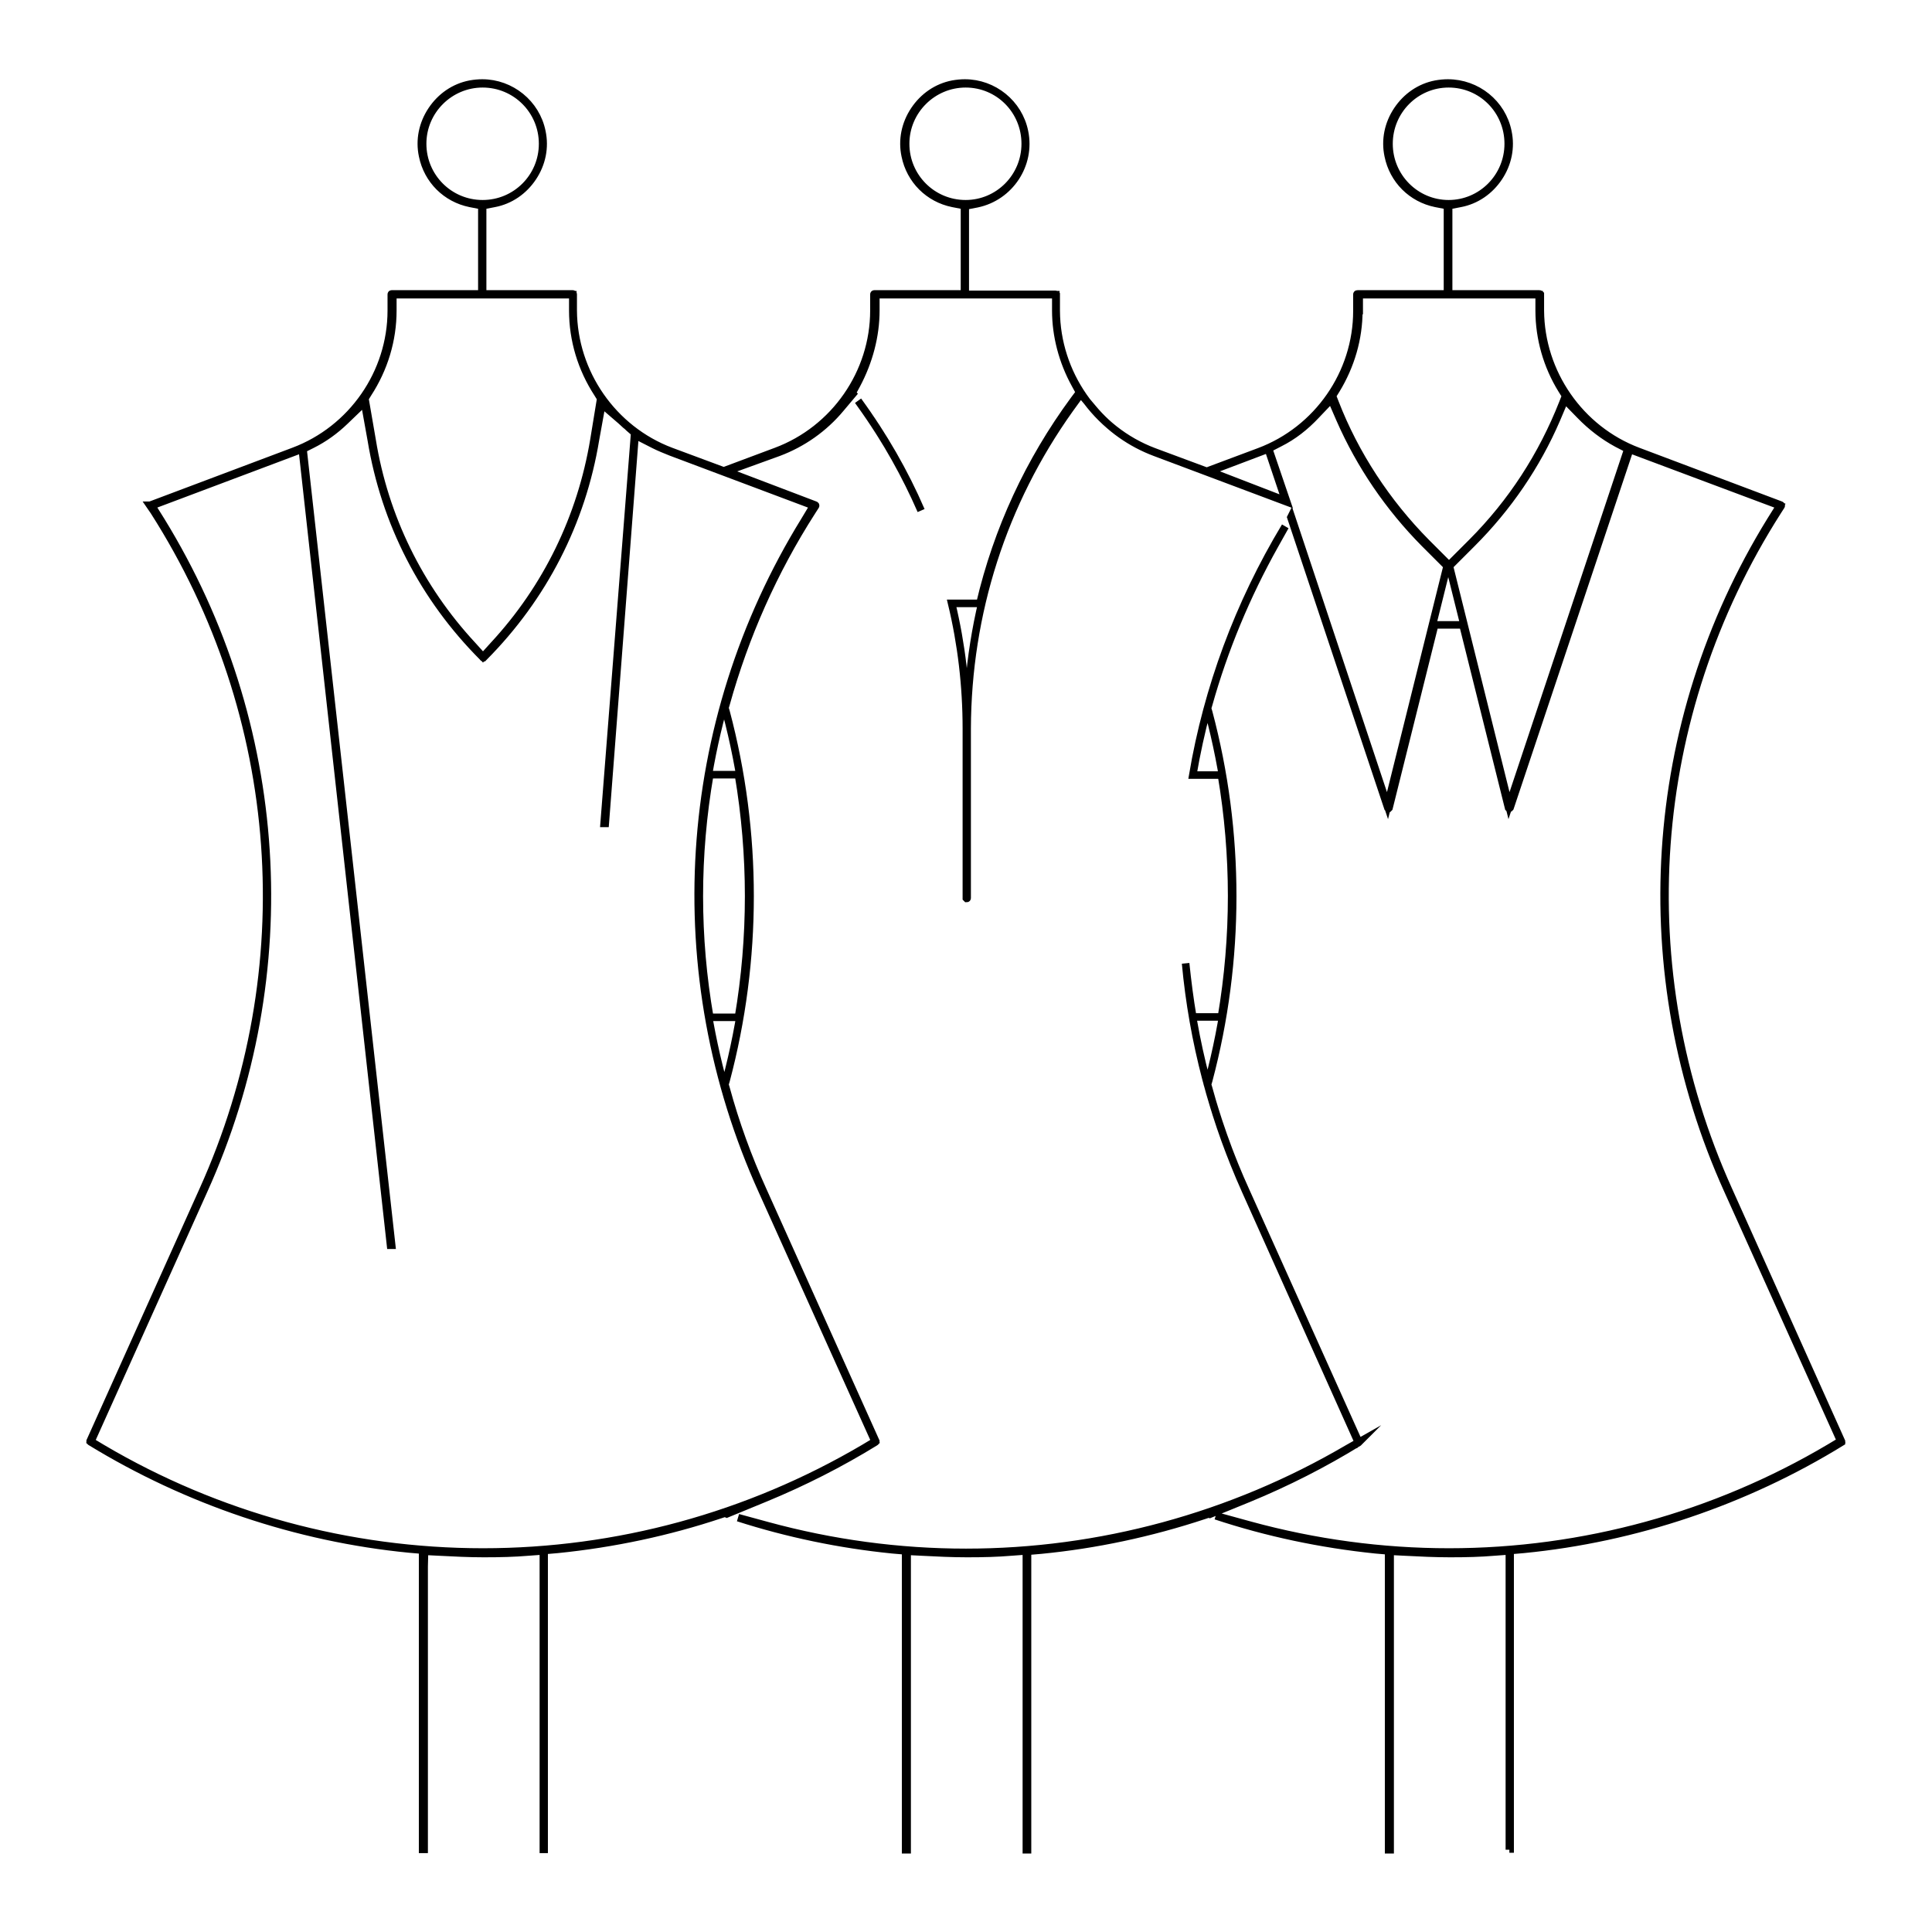 <svg xml:space="preserve" style="enable-background:new 0 0 512 512;" viewBox="0 0 512 512" y="0px" x="0px" xmlns:xlink="http://www.w3.org/1999/xlink" xmlns="http://www.w3.org/2000/svg" id="Layer_1" version="1.1">
<style type="text/css">
	.st0{fill:none;stroke:#000000;stroke-width:2;stroke-miterlimit:10;}
</style>
<path d="M400,490.2V411l-4.1,0.3c-3.5,0.3-7.2,0.4-11.6,0.4c-4,0-8.2-0.2-11.9-0.4l-4-0.2v79.1H368V411l-3.5-0.3
	c-14.5-1.5-28.7-4.5-42.3-9l9.1,2.5c17.2,4.7,34.9,7.1,52.7,7.1c35.5,0,70.4-9.6,100.8-27.6l3-1.8l-29.9-66.4
	C431.9,258,436.1,191.7,469.2,138l2.5-4l-39.8-14.9L400.2,214c-0.1,0.1-0.1,0.2-0.2,0.2h-0.1c0,0,0,0-0.1-0.1l-12.1-48.5h-7.5
	l-12.1,48.5c0,0-0.1,0.1-0.1,0.1h0c-0.1,0-0.1,0-0.2-0.1l-25.7-77l0.1-0.2l25.5,76.6l15.8-63.5l-6-6c-9.4-9.5-17-20.6-22.4-32.9
	l-2.3-5.3l-4,4.2c-2.9,3.1-6.1,5.6-9.7,7.4l-2.9,1.5L341,133l-34.9-13.1c-6.4-2.4-12.1-6.4-16.5-11.7l-3.2-3.8l-2.9,4
	c-17.7,24.8-27.1,54.1-27.2,84.7V238c0,0.1-0.1,0.1-0.1,0.1s-0.1-0.1-0.1-0.1v-44.9c0-11.3-1.3-22.4-3.9-33.2h7.5
	c4.6-19.6,13-37.7,24.9-53.9l1.5-2l-1.2-2.2c-3.3-6-5.1-12.8-5.1-19.5v-4.2h-47.7v4.2c0,6.7-1.8,13.5-5.1,19.7l-1.2,2.2l0.2,0.2
	l-3.2,3.8c-4.4,5.3-10.1,9.3-16.5,11.7l-13.8,5l23.4,8.9c0.1,0,0.2,0.1,0.2,0.1c0,0,0.1,0.1,0,0.2l-0.9,1.4
	c-10.2,15.9-17.8,33.1-22.8,51.1l-0.3,1l0.3,1c8.5,32,8.5,65.8,0,97.8l-0.3,1l0.3,1c2.5,9.2,5.8,18.3,9.8,27.1l29.9,66.5
	c0,0,0,0,0,0c0,0,0,0.1-0.2,0.2c-9.1,5.6-18.9,10.6-29.1,14.8l-10.2,4.2l-0.5-0.2l-1.2,0.4c-13.8,4.6-28.3,7.7-43.2,9.2l-3.5,0.3
	v79.2H144V411l-4.1,0.3c-3.5,0.3-7.3,0.4-11.7,0.4c-3.9,0-7.9-0.2-11.7-0.4l-4-0.2l-0.1,4v75H112v-79.3l-3.5-0.3
	c-29.8-2.9-59-12.8-84.5-28.4l-0.1-0.1c0,0,0,0,0-0.1l29.9-66.5c26.4-58.5,21.6-125.7-13-179.9l-1.1-1.6c0,0,0,0,0.1,0l38-14.3
	c15.5-5.8,25.9-20.8,25.9-37.3V78c0-0.1,0.1-0.1,0.1-0.1h23.9V54.5l-3.1-0.6c-6.4-1.3-11.3-6.2-12.6-12.6c-0.9-4.2,0-8.5,2.4-12.1
	c2.4-3.6,6-6.1,10.2-6.9c1.1-0.2,2.2-0.3,3.2-0.3c7.6,0,14.3,5.4,15.8,12.9c0.9,4.2,0,8.5-2.4,12.1c-2.4,3.6-6,6.1-10.2,6.9
	l-3.1,0.6v23.4h23.9c0.1,0,0.1,0.1,0.1,0.1v4.3c0.1,16.5,10.5,31.5,25.9,37.3l14,5.2l13.9-5.2c15.5-5.8,25.9-20.8,25.9-37.3V78
	c0-0.1,0.1-0.1,0.1-0.1h23.9V54.5l-3.1-0.6c-6.4-1.3-11.3-6.2-12.6-12.6c-0.9-4.2,0-8.5,2.4-12.1c2.4-3.6,6-6.1,10.2-6.9
	c1.1-0.2,2.2-0.3,3.2-0.3c7.6,0,14.3,5.4,15.8,12.9c1.8,8.7-3.9,17.3-12.6,19.1l-3.1,0.6v23.4h23.9c0.1,0,0.2,0.1,0.2,0.1v4.3
	c0.1,16.5,10.5,31.5,25.9,37.3l14,5.2l13.9-5.2c15.5-5.8,25.9-20.8,25.9-37.3V78c0-0.1,0.1-0.1,0.2-0.1h23.8V54.5l-3.1-0.6
	c-6.4-1.3-11.3-6.2-12.6-12.6c-0.9-4.2,0-8.5,2.4-12.1c2.4-3.6,6-6.1,10.2-6.9c1.1-0.2,2.2-0.3,3.2-0.3c7.7,0,14.4,5.4,15.9,12.9
	c0.9,4.2,0,8.5-2.4,12.1c-2.4,3.6-6,6.1-10.2,6.9l-3.1,0.6v23.4H408c0.1,0,0.2,0.1,0.2,0.1v4.3c0.1,16.5,10.5,31.5,25.9,37.3
	l37.7,14.2c0.1,0,0.2,0.1,0.2,0.1c0,0,0.1,0.1,0,0.2l-0.9,1.4c-34.6,54.2-39.4,121.4-13,179.9l29.9,66.6l0,0.1c0,0,0,0.1,0,0.1
	c-25.5,15.7-54.6,25.5-84.3,28.4l-3.5,0.3v79.1H400z M40.2,134l2.5,4C75.7,191.7,80,258,54,315.5L24.1,382l3,1.8
	c30.5,18,65.4,27.5,100.9,27.5c35.5,0,70.3-9.5,100.9-27.5l3-1.8l-29.9-66.4C175.9,258,180.1,191.7,213.2,138l2.4-4l-37.8-14.2
	c-1.5-0.6-3-1.2-4.4-1.9l-5.1-2.6l-7.9,102.9l-0.3,0l8.1-103.5l-1.5-1.3c-0.3-0.3-0.6-0.6-0.9-0.8c-0.4-0.4-0.8-0.7-1.2-1.1
	l-5.1-4.4l-1.7,9.4c-3.6,21.9-13.8,41.8-29.6,57.7c0,0-0.1,0.1-0.1,0.1s-0.1,0-0.1-0.1c-15.8-15.8-26-35.7-29.6-57.6l-1.8-10l-5.2,5
	c-2.6,2.5-5.5,4.6-8.7,6.2l-2.4,1.2l23.5,211l-0.3,0l-23.4-211L40.2,134z M188.1,205.3c-3.7,21.4-3.7,43,0,64.3l7.6,0
	c3.6-21.3,3.6-42.9,0-64.3L188.1,205.3z M412.5,111.1c-5.3,12.3-12.9,23.4-22.4,32.9l-6,6l15.8,63.5l31.5-94.5l-2.9-1.5
	c-3.5-1.9-6.8-4.4-9.8-7.5l-4-4.1L412.5,111.1z M104.1,82.3c0,7.8-2.3,15.4-6.6,22l-0.8,1.3l1.9,11c3.3,20.4,12.5,39.2,26.6,54.4
	l2.8,3.1l2.8-3.1c14.1-15.2,23.2-34,26.6-54.4l1.8-11l-0.8-1.3c-4.3-6.6-6.6-14.2-6.6-22v-4.2h-47.7V82.3z M360.1,82.3
	c0,7.4-2.1,14.6-6,21l-1,1.6l0.7,1.8c5.3,13.7,13.7,26.5,24.2,37.1l6,6l6-6c10.6-10.6,18.7-23.1,24.2-37.1l0.7-1.8l-1-1.6
	c-3.9-6.3-6-13.6-6-21v-4.2h-47.7V82.3z M320.5,124.9l20.2,7.8l-4.6-13.7L320.5,124.9z M383.9,22.2c-8.7,0-15.8,7.1-15.8,15.9
	s7.1,15.9,15.8,15.9c8.7,0,15.8-7.1,15.8-15.9S392.7,22.2,383.9,22.2z M255.9,22.2c-8.7,0-15.9,7.1-15.9,15.9s7.1,15.9,15.9,15.9
	c8.7,0,15.8-7.1,15.8-15.9S264.7,22.2,255.9,22.2z M127.9,22.2c-8.7,0-15.9,7.1-15.9,15.9s7.1,15.9,15.9,15.9s15.9-7.1,15.9-15.9
	S136.7,22.2,127.9,22.2z M272,490.2V411l-4.1,0.3c-3.5,0.3-7.2,0.4-11.6,0.4c-4,0-8.2-0.2-11.9-0.4l-4-0.2v79.1H240v-79.2l-3.5-0.3
	c-14-1.4-27.8-4.3-40.9-8.5l7.7,2.1c17.2,4.7,34.9,7.1,52.7,7.1c35.4,0,70.4-9.5,101.1-27.5l3-1.7c0,0-0.1,0.1-0.1,0.1
	c-9.1,5.6-18.9,10.6-29.1,14.8l-10.3,4.2l-0.3-0.1l-1.2,0.4c-14.2,4.7-28.8,7.8-43.3,9.2l-3.5,0.3v79.1H272z M330.1,315.6
	c-8.7-19.4-14-39.7-15.9-60.3c0.5,4.8,1.1,9.5,1.9,14.2l7.6,0c3.6-21.3,3.6-42.8,0-64.1l-7.6,0c3.9-23,12.1-45.3,24.5-65.9l-2.8,5
	c-7.5,13.4-13.4,27.6-17.5,42.2l-0.3,1l0.3,1c8.5,31.9,8.5,65.7,0,97.7l-0.3,1l0.3,1c2.5,9.2,5.8,18.3,9.8,27.1l29.9,66.5v0
	c0,0,0,0-0.1,0.1L330.1,315.6z M244.1,135.3c-4.1-9.4-9.2-18.5-15.2-27l-1.5-2.1C234.1,115.4,239.7,125.1,244.1,135.3z" class="st0"></path>
</svg>
